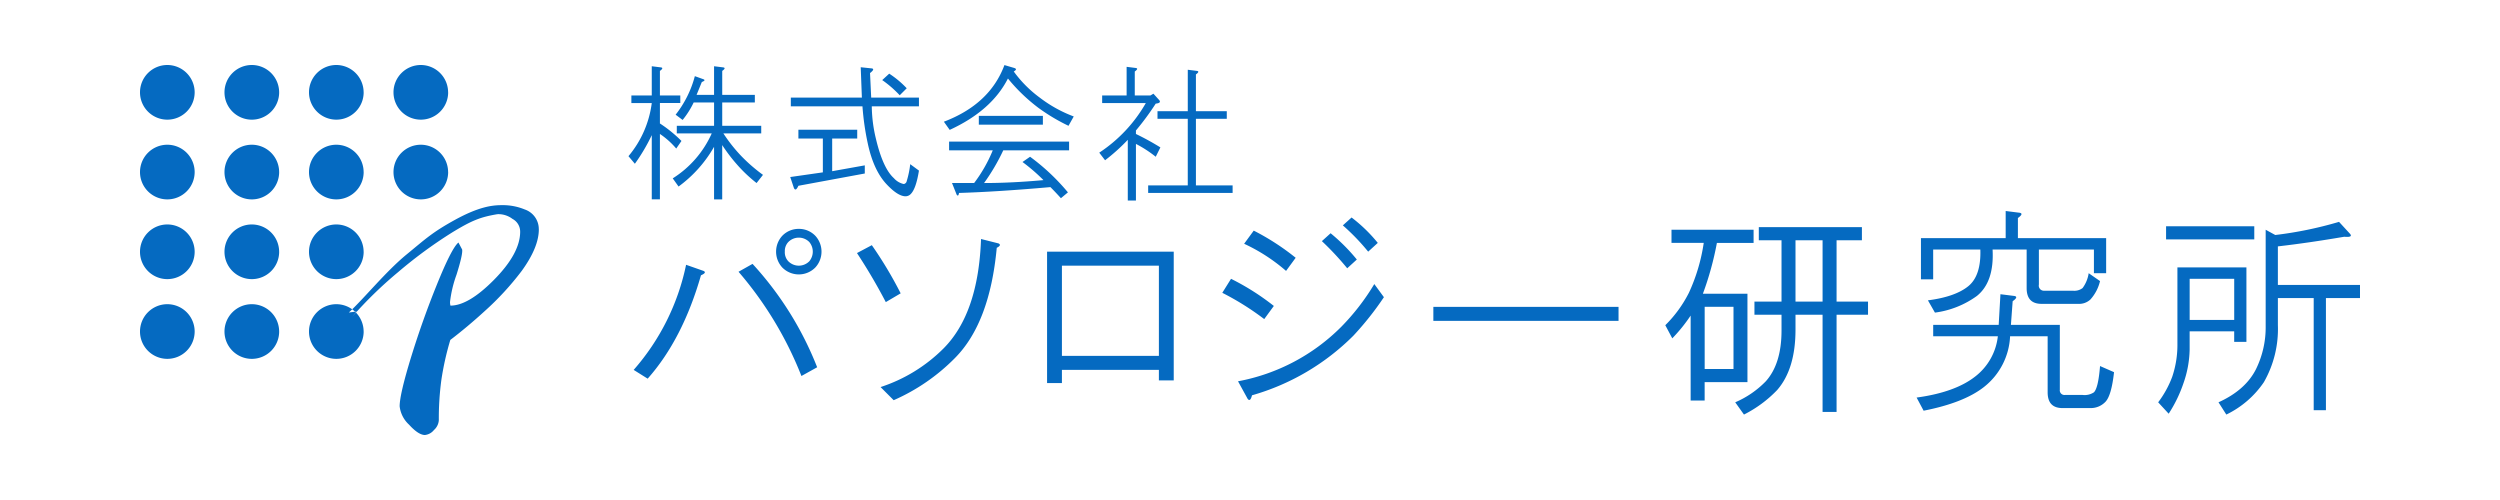 <svg xmlns="http://www.w3.org/2000/svg" width="500" height="100" viewBox="0 0 500 100">
  <defs>
    <style>
      .cls-1 {
        fill: #056ac1;
        fill-rule: evenodd;
      }
    </style>
  </defs>
  <path id="べた塗り_1" data-name="べた塗り 1" class="cls-1" d="M132.216,13.482q0.583,0.117-.233.7v4.905h4.077v1.518h-4.077v4.088a26.537,26.537,0,0,1,4.31,3.5l-1.048,1.518a15.776,15.776,0,0,0-3.262-2.92v13.08h-1.63V27.03a37.071,37.071,0,0,1-3.378,5.723l-1.281-1.518a20.533,20.533,0,0,0,4.659-10.628h-4.077V19.088h4.077V13.249Zm12.463,0q0.582,0.117-.233.7v4.788h6.522V20.49h-6.522v4.672h7.8V26.68h-7.57a31.271,31.271,0,0,0,3.494,4.438,32.805,32.805,0,0,0,4.426,3.854l-1.281,1.635a28.769,28.769,0,0,1-3.844-3.62,33.63,33.63,0,0,1-3.028-3.971V39.877h-1.631V29.366a25.443,25.443,0,0,1-7.1,7.942l-1.164-1.635a20.456,20.456,0,0,0,7.8-8.993h-6.988V25.161h7.454V20.49h-4.076a17.532,17.532,0,0,1-2.213,3.5l-1.4-1.051a21.142,21.142,0,0,0,3.844-7.708l1.63,0.584q0.7,0.234-.233.584l-1.048,2.569h3.494V13.249Zm26.765,12.462V27.7h-5.008v6.54l6.522-1.168V34.7L159.68,37.156q-0.582,1.285-.931.35l-0.7-2.1,6.522-.934V27.7H159.68V25.944h11.764Zm2.912-12.263q0.7,0.117-.349.934l0.232,4.905h9.551v1.752h-9.434a28.551,28.551,0,0,0,.815,6.423q1.4,5.956,3.611,7.942a3.608,3.608,0,0,0,1.98,1.168,0.725,0.725,0,0,0,.582-0.584,18.629,18.629,0,0,0,.7-3.387l1.747,1.285q-0.582,3.621-1.63,4.672a1.449,1.449,0,0,1-1.049.467q-1.513,0-3.727-2.336-2.679-2.8-3.843-8.292a52.457,52.457,0,0,1-1.049-7.358H158.166V19.521h14.21l-0.233-6.073Zm6.988,3.971-1.4,1.4a22.314,22.314,0,0,0-3.5-3.036l1.4-1.285A19.264,19.264,0,0,1,181.344,17.652ZM202.868,13.6q0.7,0.233-.116.7a23.883,23.883,0,0,0,5.241,5.256,26.383,26.383,0,0,0,6.756,3.737L213.7,25.161a37.847,37.847,0,0,1-6.056-3.62,35.094,35.094,0,0,1-6.057-5.84q-3.261,6.423-11.647,10.277l-1.165-1.635q9.2-3.5,12.113-11.328Zm10.949,14.715v1.752H200.655a40.947,40.947,0,0,1-3.843,6.54q5.474,0,11.88-.584A36.824,36.824,0,0,0,204.5,32.4l1.514-1.051a42.672,42.672,0,0,1,7.571,7.124l-1.4,1.168q-1.164-1.285-2.1-2.219-10.6.934-18.286,1.168-0.117.817-.466,0.35l-0.932-2.336h4.426a28.78,28.78,0,0,0,3.727-6.54h-8.735V28.315h23.993Zm-5.241-5.139v1.752H195.764V23.176h12.812ZM227.187,13.6q0.583,0.117-.233.7v4.788H230.1l0.583-.35,1.164,1.285q0.466,0.584-.7.7a53.516,53.516,0,0,1-3.96,5.372v0.7a53.943,53.943,0,0,1,4.892,2.686l-0.932,1.869a24.089,24.089,0,0,0-3.96-2.569V40.11h-1.63V27.964a37.835,37.835,0,0,1-4.543,4.088l-1.164-1.518a29.211,29.211,0,0,0,9.317-9.927h-8.735V19.088h4.892V13.366Zm12.23,0.584q0.582,0.117-.233.7v7.358h6.173V23.76h-6.173V37.074h7.338v1.518H229.633V37.074h7.92V23.76H231.5V22.242h6.056V13.95Zm-98.7,40q0.7,0.35-.524.876-3.669,12.788-10.658,20.672l-2.8-1.752a45.981,45.981,0,0,0,10.483-21.022Zm22.712,19.27L160.286,75.2a72.71,72.71,0,0,0-12.579-20.847l2.8-1.577A66.234,66.234,0,0,1,163.431,73.453Zm-3.669-27.679a4.527,4.527,0,0,1,3.319,1.4,4.676,4.676,0,0,1,0,6.307,4.632,4.632,0,0,1-6.639,0,4.676,4.676,0,0,1,0-6.306A4.53,4.53,0,0,1,159.762,45.774Zm-2.795,4.555a2.608,2.608,0,0,0,.7,1.927,2.947,2.947,0,0,0,4.193,0,3.006,3.006,0,0,0,0-3.854,2.947,2.947,0,0,0-4.193,0A2.607,2.607,0,0,0,156.967,50.329Zm23.166,8.34-2.97,1.752a112.534,112.534,0,0,0-5.766-9.81l2.97-1.577A80.692,80.692,0,0,1,180.133,58.668ZM199.7,48.683q0.7,0.35-.349.876-1.4,15.066-8.387,22.073a39.5,39.5,0,0,1-12.229,8.409l-2.621-2.628A31.654,31.654,0,0,0,188.693,69.7q6.988-7.007,7.513-21.9Zm35.047,1.646V76.08h-2.97v-2.1H212.384v2.628h-2.97V50.329h25.333ZM212.384,71.175h19.393V53.132H212.384V71.175Zm42.383-9.985-1.921,2.628a55.089,55.089,0,0,0-8.386-5.256l1.747-2.8A48.837,48.837,0,0,1,254.767,61.19Zm22.014-1.752a60.426,60.426,0,0,1-6.115,7.708A46.8,46.8,0,0,1,250.4,79.059q-0.35,1.4-.874.7l-1.922-3.5A39.326,39.326,0,0,0,268.22,65.394a45.316,45.316,0,0,0,6.639-8.584Zm-17.646-7.883-1.922,2.628a35.574,35.574,0,0,0-8.386-5.431l1.922-2.628A48.531,48.531,0,0,1,259.135,51.555Zm12.23,0.35-1.922,1.752a56.812,56.812,0,0,0-5.067-5.431l1.747-1.577A37.192,37.192,0,0,1,271.365,51.905ZM270.316,43.5a30.636,30.636,0,0,1,5.242,5.08l-1.922,1.752a43.611,43.611,0,0,0-5.067-5.256Zm53.392,17.869v2.8H286.67v-2.8h37.038Zm27.01-15.416v2.628H343.38a61.663,61.663,0,0,1-2.8,10.161h8.91V76.431h-8.561V80.11h-2.8V63.117a32.5,32.5,0,0,1-3.669,4.555l-1.4-2.628a24.894,24.894,0,0,0,4.717-6.482,36.321,36.321,0,0,0,2.97-9.985H334.3V45.949h16.423ZM340.934,73.8H346.7V61.365h-5.766V73.8Zm31.448-28.379v2.628h-5.067V60.314h6.29v2.628h-6.29V82.387h-2.8V62.942H359.1V65.92q0,7.883-3.669,12.088a24.324,24.324,0,0,1-6.639,4.905l-1.747-2.453a18.872,18.872,0,0,0,6.115-4.2q3.144-3.5,3.145-10.161V62.942h-5.416V60.314h5.416V48.051h-4.543V45.424h20.616ZM359.1,60.314h5.416V48.051H359.1V60.314Zm43.781-1.12q0.875,0.175-.349,1.051l-0.349,4.73h9.783V77.938a0.928,0.928,0,0,0,1.048,1.051h3.5a3.377,3.377,0,0,0,2.271-.526q0.873-.876,1.223-5.255l2.8,1.226q-0.524,4.73-1.747,5.956a4.038,4.038,0,0,1-2.97,1.226h-5.591q-2.97,0-2.97-3.153V67.252h-7.512a13.664,13.664,0,0,1-5.241,10.16q-4.019,3.153-12.055,4.73l-1.4-2.628q7.688-1.051,11.706-4.2a11.814,11.814,0,0,0,4.542-8.058H386.638V64.975h13.1l0.349-6.131Zm1.049-16.642q0.873,0.175-.35,1.051v4.029H421.23v7.007h-2.446v-4.73H407.777v7.007a1.013,1.013,0,0,0,1.048,1.226h5.766a2.706,2.706,0,0,0,1.922-.526,6.6,6.6,0,0,0,1.223-2.978l2.271,1.577a8.393,8.393,0,0,1-1.922,3.679,3.3,3.3,0,0,1-2.446.876H408.3q-2.97,0-2.97-3.153V49.909h-6.813q0.349,6.482-3.145,9.285a18.357,18.357,0,0,1-8.386,3.328l-1.4-2.453q5.416-.7,8.037-2.8t2.446-7.358h-9.434v5.956h-2.446V47.632h16.946V42.2Zm45.354,10.931v14.89h-2.446v-2.1h-8.91v3.679a21.333,21.333,0,0,1-1.223,6.657,27.023,27.023,0,0,1-2.97,6.131l-2.1-2.277a20.231,20.231,0,0,0,2.8-5.08,19.975,19.975,0,0,0,1.048-6.657V53.482h13.8Zm1.572-8.234v2.628H433.215V45.248H450.86ZM437.932,63.993h8.91V55.759h-8.91v8.234ZM469.9,46.65q0.874,0.876-1.048.7-7.163,1.226-13.278,1.927v7.708H472v2.628h-6.814V82.037H462.74V59.613h-7.163v5.431a21.424,21.424,0,0,1-2.8,11.387,19.1,19.1,0,0,1-7.513,6.482L443.7,80.46q5.416-2.453,7.512-6.657a18.957,18.957,0,0,0,1.922-8.584V45.949L455.053,47a76.782,76.782,0,0,0,12.754-2.628ZM38.932,18.482A5.466,5.466,0,1,1,33.466,13,5.474,5.474,0,0,1,38.932,18.482Zm16.9,0A5.467,5.467,0,1,1,50.363,13,5.474,5.474,0,0,1,55.829,18.482Zm16.9,0A5.466,5.466,0,1,1,67.258,13,5.475,5.475,0,0,1,72.725,18.482Zm16.9,0A5.466,5.466,0,1,1,84.155,13,5.473,5.473,0,0,1,89.621,18.482ZM38.932,34.427a5.466,5.466,0,1,1-5.466-5.481A5.475,5.475,0,0,1,38.932,34.427Zm16.9,0a5.467,5.467,0,1,1-5.466-5.481A5.475,5.475,0,0,1,55.829,34.427Zm16.9,0a5.466,5.466,0,1,1-5.467-5.481A5.476,5.476,0,0,1,72.725,34.427Zm16.9,0a5.466,5.466,0,1,1-5.466-5.481A5.475,5.475,0,0,1,89.621,34.427ZM38.932,50.374a5.466,5.466,0,1,1-5.466-5.482A5.474,5.474,0,0,1,38.932,50.374Zm16.9,0a5.467,5.467,0,1,1-5.466-5.482A5.474,5.474,0,0,1,55.829,50.374Zm16.9,0a5.466,5.466,0,1,1-5.467-5.482A5.475,5.475,0,0,1,72.725,50.374ZM38.932,66.318a5.466,5.466,0,1,1-5.466-5.48A5.474,5.474,0,0,1,38.932,66.318Zm16.9,0a5.467,5.467,0,1,1-5.466-5.48A5.474,5.474,0,0,1,55.829,66.318Zm16.9,0a5.466,5.466,0,1,1-5.467-5.48A5.475,5.475,0,0,1,72.725,66.318Zm35.034-20.455q0,3.6-3.428,8.324a56.993,56.993,0,0,1-7.42,8.055q-3.47,3.168-6.855,5.745a57.508,57.508,0,0,0-1.779,7.922,57.565,57.565,0,0,0-.52,8.134,2.873,2.873,0,0,1-.974,1.962A2.685,2.685,0,0,1,84.99,87q-1.3,0-3.179-2.067a5.87,5.87,0,0,1-1.881-3.678q0-2.415,2.387-10.148,2.213-7.137,5.033-14.118,2.993-7.408,4.34-8.481L92.427,49.9Q92.6,50.816,91.3,54.949A23.742,23.742,0,0,0,90,60.425a3.644,3.644,0,0,0,.086.7q3.594,0,8.663-5.11,5.285-5.324,5.284-9.68a2.878,2.878,0,0,0-1.54-2.556,4.627,4.627,0,0,0-3.011-.941c-3.344.561-5.072,1.22-9.06,3.658a91.136,91.136,0,0,0-10.837,7.959,81.972,81.972,0,0,0-9.123,8.876l0.844-1.023-1.535.192c3.106-2.87,7.378-8.188,11.569-11.627,3.727-3.045,5.052-4.377,9.69-6.921s7.309-2.92,9.274-2.92a11.472,11.472,0,0,1,4.638.858A4.139,4.139,0,0,1,107.759,45.863Z"/>
</svg>
